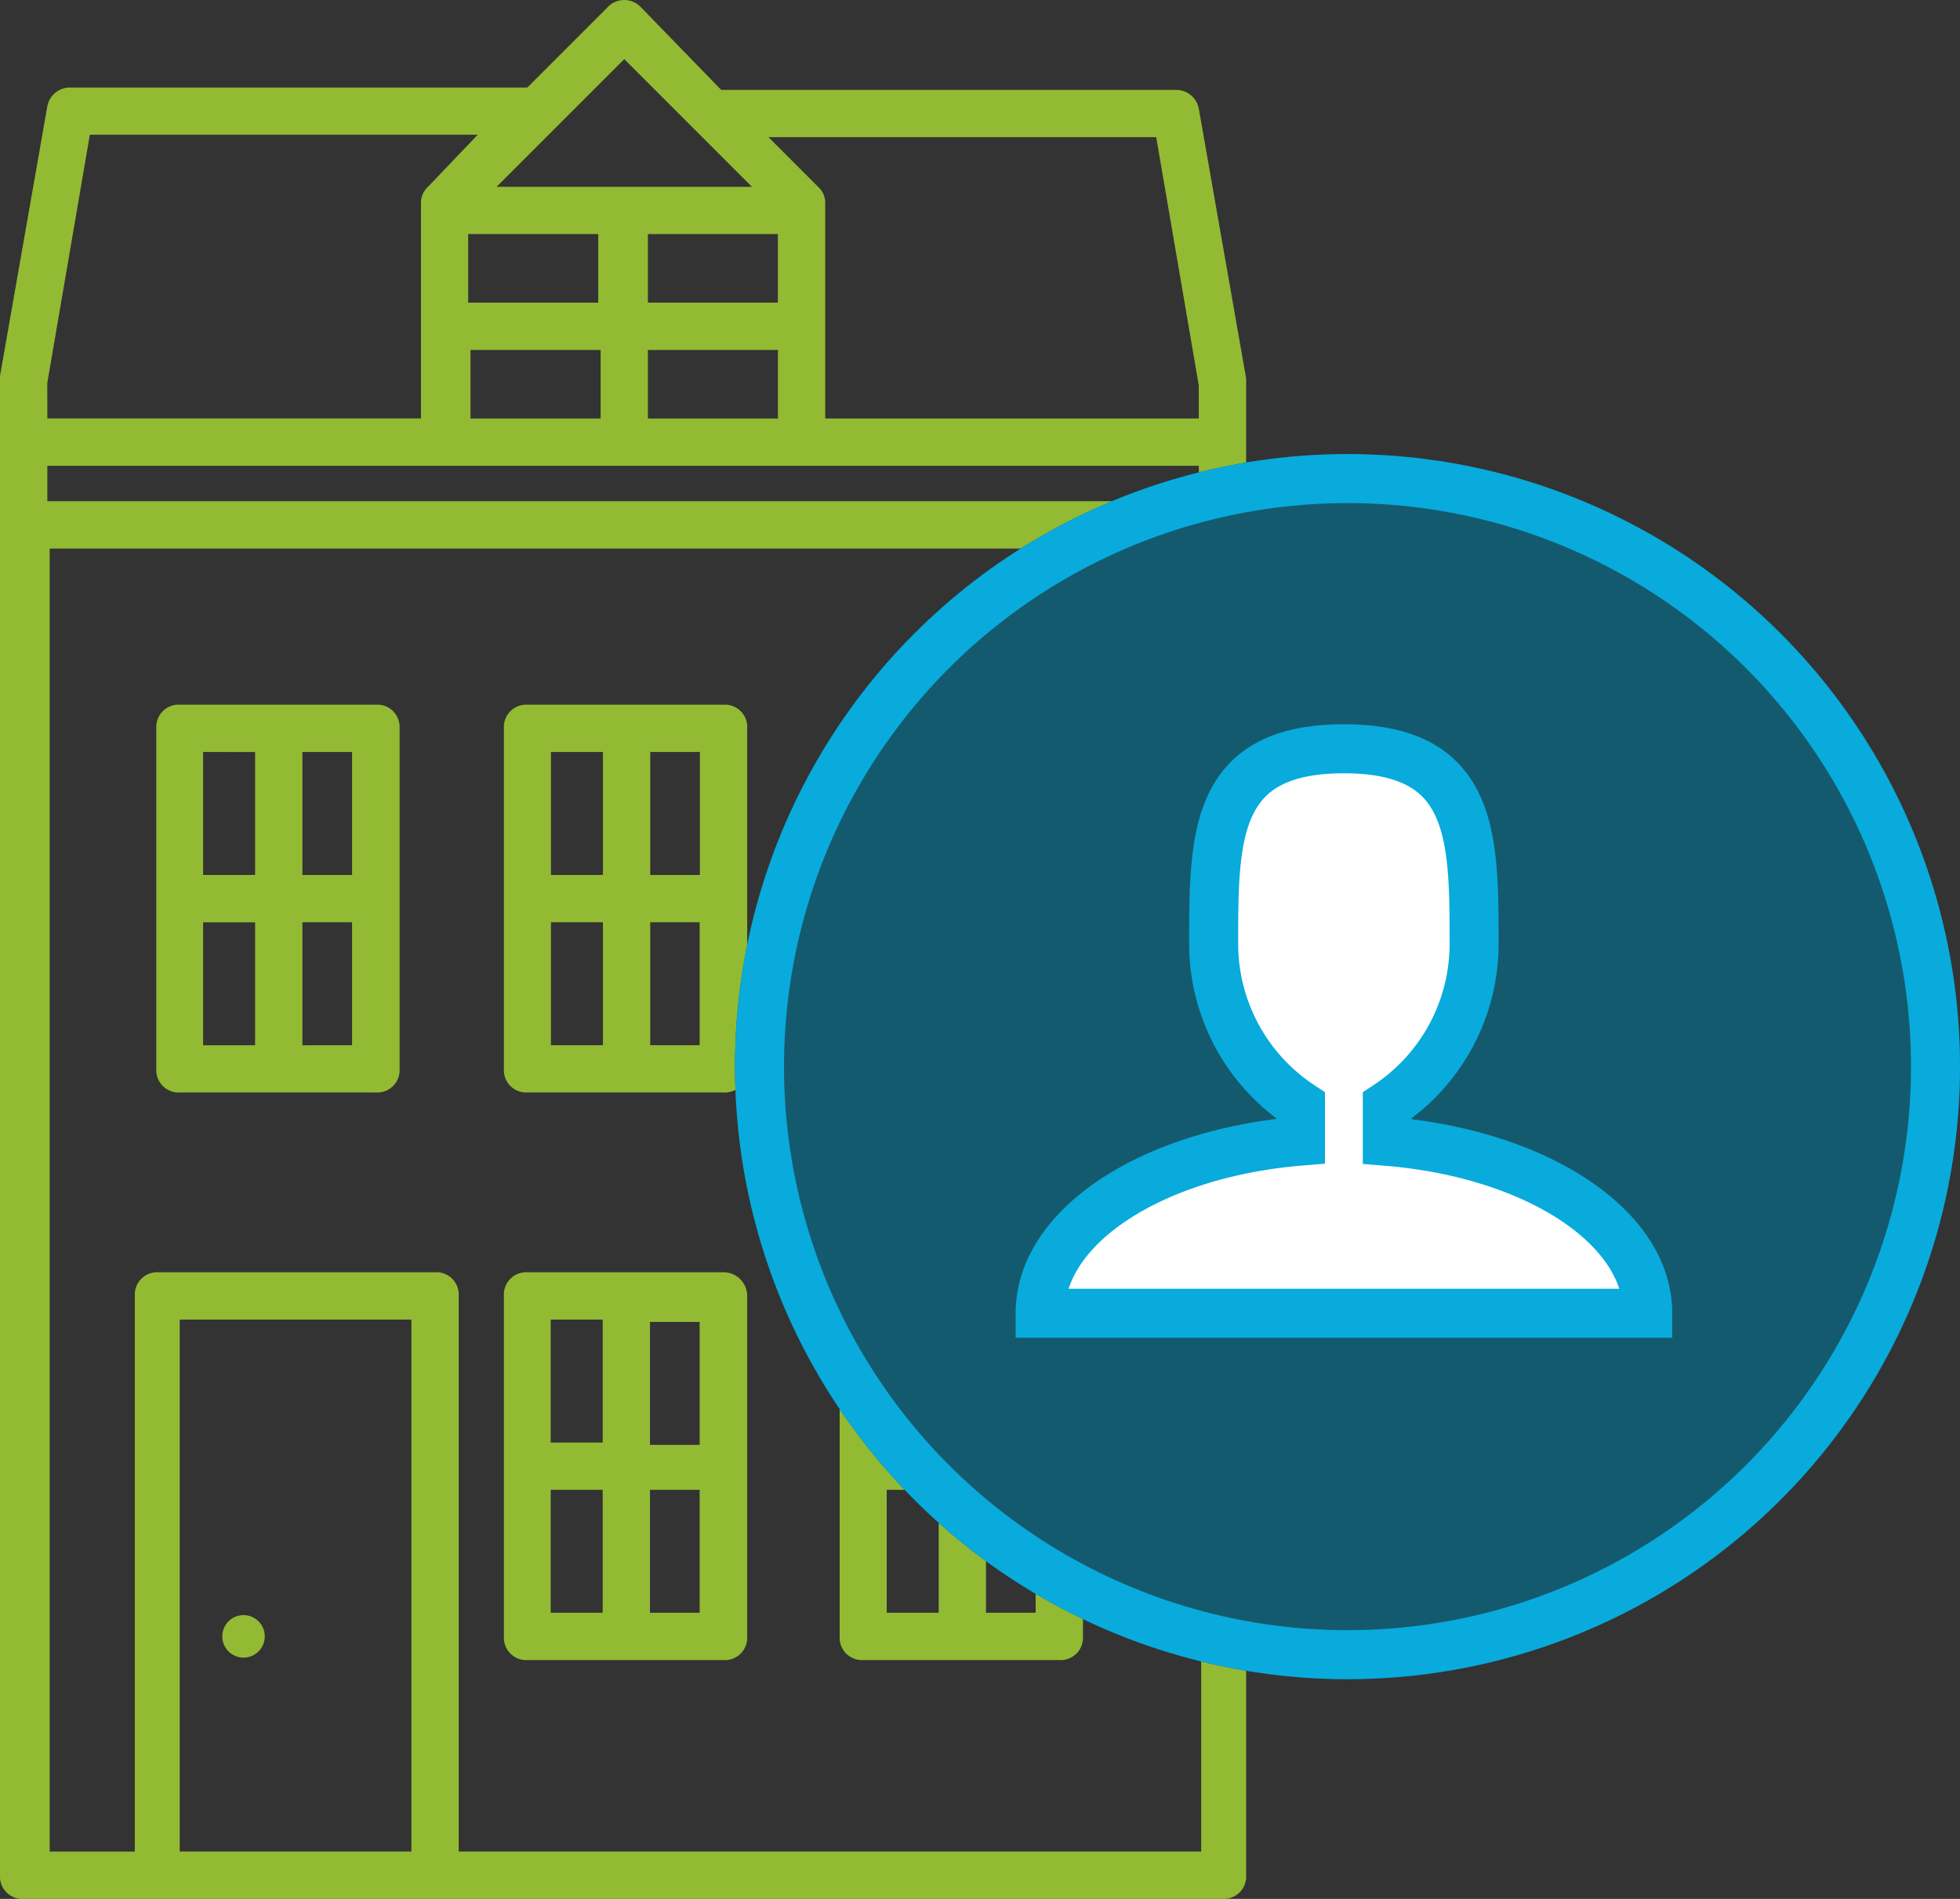 <svg xmlns="http://www.w3.org/2000/svg" width="32" height="31" viewBox="0 0 32 31">
  <rect x="0" y="0" width="32" height="31" fill="#333333" stroke="none"/>
  <g id="landlord" transform="translate(-32 -414.587)">
    <g id="noun_terrace_682203" transform="translate(9.1 405.887)">
      <path id="Path_174" data-name="Path 174" d="M47.79,62.5h-3.2a.365.365,0,0,0-.386.386v5.559a.365.365,0,0,0,.386.386h3.2a.365.365,0,0,0,.386-.386V62.886A.387.387,0,0,0,47.79,62.5ZM47.4,65.318h-.811V63.311H47.4Zm-1.583-2.046V65.28h-.849V63.272Zm-.849,2.78h.849v2.007h-.849Zm1.621,2.007V66.052H47.4v2.007Z" transform="translate(-13.077 -33.03)" fill="#93ba33"/>
      <path id="Path_175" data-name="Path 175" d="M61.99,62.5h-3.2a.365.365,0,0,0-.386.386v5.559a.365.365,0,0,0,.386.386h3.2a.365.365,0,0,0,.386-.386V62.886A.387.387,0,0,0,61.99,62.5Zm-1.969,5.559h-.849V66.052h.849Zm0-2.78h-.849V63.272h.849Zm1.583,2.78h-.811V66.052H61.6Zm0-2.741h-.811V63.311H61.6Z" transform="translate(-21.795 -33.03)" fill="#93ba33"/>
      <path id="Path_176" data-name="Path 176" d="M47.79,38.5h-3.2a.365.365,0,0,0-.386.386v5.559a.365.365,0,0,0,.386.386h3.2a.365.365,0,0,0,.386-.386V38.886A.365.365,0,0,0,47.79,38.5Zm-.386.772V41.28h-.811V39.272Zm-1.583,0V41.28h-.849V39.272Zm-.849,4.787V42.052h.849v2.007Zm1.621,0V42.052H47.4v2.007Z" transform="translate(-13.077 -18.296)" fill="#93ba33"/>
      <path id="Path_177" data-name="Path 177" d="M33.09,38.5h-3.2a.365.365,0,0,0-.386.386v5.559a.365.365,0,0,0,.386.386h3.2a.365.365,0,0,0,.386-.386V38.886A.365.365,0,0,0,33.09,38.5ZM32.7,41.28h-.811V39.272H32.7Zm-1.583-2.007V41.28h-.849V39.272Zm-.849,2.78h.849v2.007h-.849Zm1.621,2.007V42.052H32.7v2.007Z" transform="translate(-4.052 -18.296)" fill="#93ba33"/>
      <path id="Path_178" data-name="Path 178" d="M62.19,38.5h-3.2a.365.365,0,0,0-.386.386v5.559a.365.365,0,0,0,.386.386h3.2a.365.365,0,0,0,.386-.386V38.886A.387.387,0,0,0,62.19,38.5ZM61.8,41.28h-.811V39.272H61.8Zm-1.583-2.007V41.28h-.849V39.272Zm-.849,2.78h.849v2.007h-.849Zm1.621,2.007V42.052H61.8v2.007Z" transform="translate(-21.918 -18.296)" fill="#93ba33"/>
      <path id="Path_179" data-name="Path 179" d="M43.245,14.877l-.772-4.4a.376.376,0,0,0-.386-.309H34.675L33.362,8.816a.373.373,0,0,0-.54,0l-1.313,1.313H24.058a.376.376,0,0,0-.386.309l-.772,4.4V39.314a.365.365,0,0,0,.386.386H42.859a.365.365,0,0,0,.386-.386V14.877ZM33.092,9.665l1.158,1.158h0l.927.927H31.007Zm.386,3.976v-1.12H35.6v1.12Zm2.123.772v1.12H33.478v-1.12Zm-5.057-.772v-1.12h2.123v1.12Zm2.162.772v1.12H30.582v-1.12Zm-9.034.54.695-4.054H30.7l-.811.849a.35.35,0,0,0-.116.27v3.513h-6.1Zm5.945,23.974H25.834V30.242h3.783Zm12.856,0H30.389V29.856A.365.365,0,0,0,30,29.47H25.487a.365.365,0,0,0-.386.386v9.072h-1.39V17.656h18.8V38.928Zm0-22.044h-18.8v-.579h18.8Zm0-1.351h-6.1V12.02a.35.35,0,0,0-.116-.27l-.811-.811h6.331l.695,4.054v.54Z" fill="#93ba33"/>
      <g id="Group_364" data-name="Group 364" transform="translate(26.529 35.067)">
        <circle id="Ellipse_41" data-name="Ellipse 41" cx="0.347" cy="0.347" r="0.347" transform="translate(0 0)" fill="#93ba33"/>
      </g>
    </g>
    <g id="Group_385" data-name="Group 385" transform="translate(-7849 -747)">
      <g id="Ellipse_45" data-name="Ellipse 45" transform="translate(7893 1169)" fill="#145a6f" stroke="#08abdb" stroke-width="0.8">
        <circle cx="10" cy="10" r="10" stroke="none"/>
        <circle cx="10" cy="10" r="9.6" fill="none"/>
      </g>
      <path id="Icon_metro-user" data-name="Icon metro-user" d="M10.168,12.191v-.584a3.165,3.165,0,0,0,1.417-2.633c0-1.761,0-3.189-2.126-3.189S7.333,7.212,7.333,8.973a3.165,3.165,0,0,0,1.417,2.633v.584C6.347,12.387,4.5,13.569,4.5,15H14.42c0-1.428-1.848-2.609-4.252-2.806Z" transform="translate(7893.482 1168.026)" fill="#fff" stroke="#08abdb" stroke-width="0.8"/>
    </g>
  </g>
</svg>
